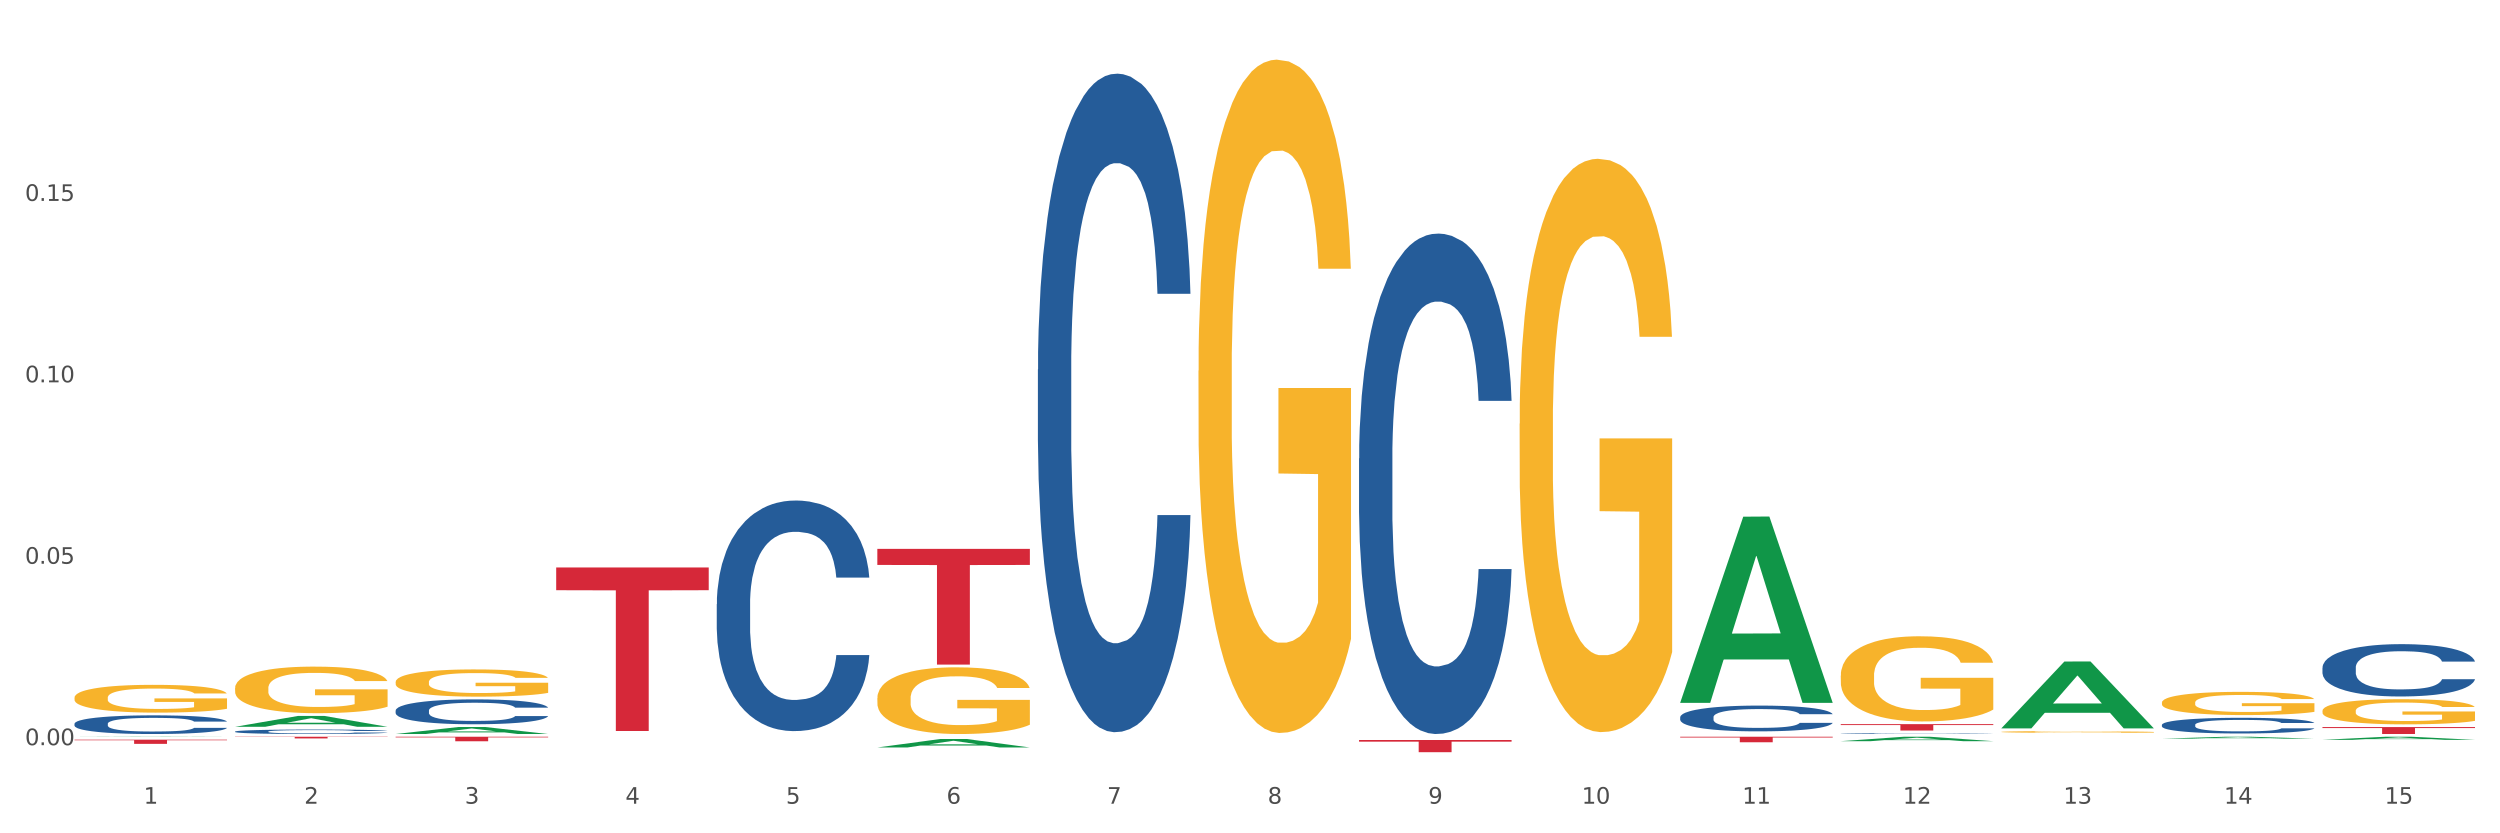 <?xml version="1.0" encoding="utf-8" standalone="no"?>
<!DOCTYPE svg PUBLIC "-//W3C//DTD SVG 1.1//EN"
  "http://www.w3.org/Graphics/SVG/1.1/DTD/svg11.dtd">
<svg xmlns:xlink="http://www.w3.org/1999/xlink" width="1080pt" height="360pt" viewBox="0 0 1080 360" xmlns="http://www.w3.org/2000/svg" version="1.1">
 <rect x="0" y="0" width="1080" height="360" fill="#333333" stroke="none"/>
 <defs>
  <style type="text/css">*{stroke-linejoin: round; stroke-linecap: butt}</style>
 </defs>
 <g id="figure_1">
  <g id="patch_1">
   <path d="M 0 360 
L 1080 360 
L 1080 0 
L 0 0 
z
" style="fill: #ffffff; stroke: #ffffff; stroke-linejoin: miter"/>
  </g>
  <g id="axes_1">
   <g id="matplotlib.axis_1">
    <g id="xtick_1">
     <g id="text_1">
      <!-- 1 -->
      <g style="fill: #4d4d4d" transform="translate(62.07 347.204) scale(0.096 -0.096)">
       <defs>
        <path id="DejaVuSans-31" d="M 794 531 
L 1825 531 
L 1825 4091 
L 703 3866 
L 703 4441 
L 1819 4666 
L 2450 4666 
L 2450 531 
L 3481 531 
L 3481 0 
L 794 0 
L 794 531 
z
" transform="scale(0.016)"/>
       </defs>
       <use xlink:href="#DejaVuSans-31"/>
      </g>
     </g>
    </g>
    <g id="xtick_2">
     <g id="text_2">
      <!-- 2 -->
      <g style="fill: #4d4d4d" transform="translate(131.436 347.204) scale(0.096 -0.096)">
       <defs>
        <path id="DejaVuSans-32" d="M 1228 531 
L 3431 531 
L 3431 0 
L 469 0 
L 469 531 
Q 828 903 1448 1529 
Q 2069 2156 2228 2338 
Q 2531 2678 2651 2914 
Q 2772 3150 2772 3378 
Q 2772 3750 2511 3984 
Q 2250 4219 1831 4219 
Q 1534 4219 1204 4116 
Q 875 4013 500 3803 
L 500 4441 
Q 881 4594 1212 4672 
Q 1544 4750 1819 4750 
Q 2544 4750 2975 4387 
Q 3406 4025 3406 3419 
Q 3406 3131 3298 2873 
Q 3191 2616 2906 2266 
Q 2828 2175 2409 1742 
Q 1991 1309 1228 531 
z
" transform="scale(0.016)"/>
       </defs>
       <use xlink:href="#DejaVuSans-32"/>
      </g>
     </g>
    </g>
    <g id="xtick_3">
     <g id="text_3">
      <!-- 3 -->
      <g style="fill: #4d4d4d" transform="translate(200.802 347.204) scale(0.096 -0.096)">
       <defs>
        <path id="DejaVuSans-33" d="M 2597 2516 
Q 3050 2419 3304 2112 
Q 3559 1806 3559 1356 
Q 3559 666 3084 287 
Q 2609 -91 1734 -91 
Q 1441 -91 1130 -33 
Q 819 25 488 141 
L 488 750 
Q 750 597 1062 519 
Q 1375 441 1716 441 
Q 2309 441 2620 675 
Q 2931 909 2931 1356 
Q 2931 1769 2642 2001 
Q 2353 2234 1838 2234 
L 1294 2234 
L 1294 2753 
L 1863 2753 
Q 2328 2753 2575 2939 
Q 2822 3125 2822 3475 
Q 2822 3834 2567 4026 
Q 2313 4219 1838 4219 
Q 1578 4219 1281 4162 
Q 984 4106 628 3988 
L 628 4550 
Q 988 4650 1302 4700 
Q 1616 4750 1894 4750 
Q 2613 4750 3031 4423 
Q 3450 4097 3450 3541 
Q 3450 3153 3228 2886 
Q 3006 2619 2597 2516 
z
" transform="scale(0.016)"/>
       </defs>
       <use xlink:href="#DejaVuSans-33"/>
      </g>
     </g>
    </g>
    <g id="xtick_4">
     <g id="text_4">
      <!-- 4 -->
      <g style="fill: #4d4d4d" transform="translate(270.169 347.204) scale(0.096 -0.096)">
       <defs>
        <path id="DejaVuSans-34" d="M 2419 4116 
L 825 1625 
L 2419 1625 
L 2419 4116 
z
M 2253 4666 
L 3047 4666 
L 3047 1625 
L 3713 1625 
L 3713 1100 
L 3047 1100 
L 3047 0 
L 2419 0 
L 2419 1100 
L 313 1100 
L 313 1709 
L 2253 4666 
z
" transform="scale(0.016)"/>
       </defs>
       <use xlink:href="#DejaVuSans-34"/>
      </g>
     </g>
    </g>
    <g id="xtick_5">
     <g id="text_5">
      <!-- 5 -->
      <g style="fill: #4d4d4d" transform="translate(339.535 347.204) scale(0.096 -0.096)">
       <defs>
        <path id="DejaVuSans-35" d="M 691 4666 
L 3169 4666 
L 3169 4134 
L 1269 4134 
L 1269 2991 
Q 1406 3038 1543 3061 
Q 1681 3084 1819 3084 
Q 2600 3084 3056 2656 
Q 3513 2228 3513 1497 
Q 3513 744 3044 326 
Q 2575 -91 1722 -91 
Q 1428 -91 1123 -41 
Q 819 9 494 109 
L 494 744 
Q 775 591 1075 516 
Q 1375 441 1709 441 
Q 2250 441 2565 725 
Q 2881 1009 2881 1497 
Q 2881 1984 2565 2268 
Q 2250 2553 1709 2553 
Q 1456 2553 1204 2497 
Q 953 2441 691 2322 
L 691 4666 
z
" transform="scale(0.016)"/>
       </defs>
       <use xlink:href="#DejaVuSans-35"/>
      </g>
     </g>
    </g>
    <g id="xtick_6">
     <g id="text_6">
      <!-- 6 -->
      <g style="fill: #4d4d4d" transform="translate(408.901 347.204) scale(0.096 -0.096)">
       <defs>
        <path id="DejaVuSans-36" d="M 2113 2584 
Q 1688 2584 1439 2293 
Q 1191 2003 1191 1497 
Q 1191 994 1439 701 
Q 1688 409 2113 409 
Q 2538 409 2786 701 
Q 3034 994 3034 1497 
Q 3034 2003 2786 2293 
Q 2538 2584 2113 2584 
z
M 3366 4563 
L 3366 3988 
Q 3128 4100 2886 4159 
Q 2644 4219 2406 4219 
Q 1781 4219 1451 3797 
Q 1122 3375 1075 2522 
Q 1259 2794 1537 2939 
Q 1816 3084 2150 3084 
Q 2853 3084 3261 2657 
Q 3669 2231 3669 1497 
Q 3669 778 3244 343 
Q 2819 -91 2113 -91 
Q 1303 -91 875 529 
Q 447 1150 447 2328 
Q 447 3434 972 4092 
Q 1497 4750 2381 4750 
Q 2619 4750 2861 4703 
Q 3103 4656 3366 4563 
z
" transform="scale(0.016)"/>
       </defs>
       <use xlink:href="#DejaVuSans-36"/>
      </g>
     </g>
    </g>
    <g id="xtick_7">
     <g id="text_7">
      <!-- 7 -->
      <g style="fill: #4d4d4d" transform="translate(478.267 347.204) scale(0.096 -0.096)">
       <defs>
        <path id="DejaVuSans-37" d="M 525 4666 
L 3525 4666 
L 3525 4397 
L 1831 0 
L 1172 0 
L 2766 4134 
L 525 4134 
L 525 4666 
z
" transform="scale(0.016)"/>
       </defs>
       <use xlink:href="#DejaVuSans-37"/>
      </g>
     </g>
    </g>
    <g id="xtick_8">
     <g id="text_8">
      <!-- 8 -->
      <g style="fill: #4d4d4d" transform="translate(547.634 347.204) scale(0.096 -0.096)">
       <defs>
        <path id="DejaVuSans-38" d="M 2034 2216 
Q 1584 2216 1326 1975 
Q 1069 1734 1069 1313 
Q 1069 891 1326 650 
Q 1584 409 2034 409 
Q 2484 409 2743 651 
Q 3003 894 3003 1313 
Q 3003 1734 2745 1975 
Q 2488 2216 2034 2216 
z
M 1403 2484 
Q 997 2584 770 2862 
Q 544 3141 544 3541 
Q 544 4100 942 4425 
Q 1341 4750 2034 4750 
Q 2731 4750 3128 4425 
Q 3525 4100 3525 3541 
Q 3525 3141 3298 2862 
Q 3072 2584 2669 2484 
Q 3125 2378 3379 2068 
Q 3634 1759 3634 1313 
Q 3634 634 3220 271 
Q 2806 -91 2034 -91 
Q 1263 -91 848 271 
Q 434 634 434 1313 
Q 434 1759 690 2068 
Q 947 2378 1403 2484 
z
M 1172 3481 
Q 1172 3119 1398 2916 
Q 1625 2713 2034 2713 
Q 2441 2713 2670 2916 
Q 2900 3119 2900 3481 
Q 2900 3844 2670 4047 
Q 2441 4250 2034 4250 
Q 1625 4250 1398 4047 
Q 1172 3844 1172 3481 
z
" transform="scale(0.016)"/>
       </defs>
       <use xlink:href="#DejaVuSans-38"/>
      </g>
     </g>
    </g>
    <g id="xtick_9">
     <g id="text_9">
      <!-- 9 -->
      <g style="fill: #4d4d4d" transform="translate(617 347.204) scale(0.096 -0.096)">
       <defs>
        <path id="DejaVuSans-39" d="M 703 97 
L 703 672 
Q 941 559 1184 500 
Q 1428 441 1663 441 
Q 2288 441 2617 861 
Q 2947 1281 2994 2138 
Q 2813 1869 2534 1725 
Q 2256 1581 1919 1581 
Q 1219 1581 811 2004 
Q 403 2428 403 3163 
Q 403 3881 828 4315 
Q 1253 4750 1959 4750 
Q 2769 4750 3195 4129 
Q 3622 3509 3622 2328 
Q 3622 1225 3098 567 
Q 2575 -91 1691 -91 
Q 1453 -91 1209 -44 
Q 966 3 703 97 
z
M 1959 2075 
Q 2384 2075 2632 2365 
Q 2881 2656 2881 3163 
Q 2881 3666 2632 3958 
Q 2384 4250 1959 4250 
Q 1534 4250 1286 3958 
Q 1038 3666 1038 3163 
Q 1038 2656 1286 2365 
Q 1534 2075 1959 2075 
z
" transform="scale(0.016)"/>
       </defs>
       <use xlink:href="#DejaVuSans-39"/>
      </g>
     </g>
    </g>
    <g id="xtick_10">
     <g id="text_10">
      <!-- 10 -->
      <g style="fill: #4d4d4d" transform="translate(683.312 347.204) scale(0.096 -0.096)">
       <defs>
        <path id="DejaVuSans-30" d="M 2034 4250 
Q 1547 4250 1301 3770 
Q 1056 3291 1056 2328 
Q 1056 1369 1301 889 
Q 1547 409 2034 409 
Q 2525 409 2770 889 
Q 3016 1369 3016 2328 
Q 3016 3291 2770 3770 
Q 2525 4250 2034 4250 
z
M 2034 4750 
Q 2819 4750 3233 4129 
Q 3647 3509 3647 2328 
Q 3647 1150 3233 529 
Q 2819 -91 2034 -91 
Q 1250 -91 836 529 
Q 422 1150 422 2328 
Q 422 3509 836 4129 
Q 1250 4750 2034 4750 
z
" transform="scale(0.016)"/>
       </defs>
       <use xlink:href="#DejaVuSans-31"/>
       <use xlink:href="#DejaVuSans-30" transform="translate(63.623 0)"/>
      </g>
     </g>
    </g>
    <g id="xtick_11">
     <g id="text_11">
      <!-- 11 -->
      <g style="fill: #4d4d4d" transform="translate(752.678 347.204) scale(0.096 -0.096)">
       <use xlink:href="#DejaVuSans-31"/>
       <use xlink:href="#DejaVuSans-31" transform="translate(63.623 0)"/>
      </g>
     </g>
    </g>
    <g id="xtick_12">
     <g id="text_12">
      <!-- 12 -->
      <g style="fill: #4d4d4d" transform="translate(822.044 347.204) scale(0.096 -0.096)">
       <use xlink:href="#DejaVuSans-31"/>
       <use xlink:href="#DejaVuSans-32" transform="translate(63.623 0)"/>
      </g>
     </g>
    </g>
    <g id="xtick_13">
     <g id="text_13">
      <!-- 13 -->
      <g style="fill: #4d4d4d" transform="translate(891.411 347.204) scale(0.096 -0.096)">
       <use xlink:href="#DejaVuSans-31"/>
       <use xlink:href="#DejaVuSans-33" transform="translate(63.623 0)"/>
      </g>
     </g>
    </g>
    <g id="xtick_14">
     <g id="text_14">
      <!-- 14 -->
      <g style="fill: #4d4d4d" transform="translate(960.777 347.204) scale(0.096 -0.096)">
       <use xlink:href="#DejaVuSans-31"/>
       <use xlink:href="#DejaVuSans-34" transform="translate(63.623 0)"/>
      </g>
     </g>
    </g>
    <g id="xtick_15">
     <g id="text_15">
      <!-- 15 -->
      <g style="fill: #4d4d4d" transform="translate(1030.143 347.204) scale(0.096 -0.096)">
       <use xlink:href="#DejaVuSans-31"/>
       <use xlink:href="#DejaVuSans-35" transform="translate(63.623 0)"/>
      </g>
     </g>
    </g>
    <g id="xtick_16"/>
    <g id="xtick_17"/>
    <g id="xtick_18"/>
    <g id="xtick_19"/>
    <g id="xtick_20"/>
    <g id="xtick_21"/>
    <g id="xtick_22"/>
    <g id="xtick_23"/>
    <g id="xtick_24"/>
    <g id="xtick_25"/>
    <g id="xtick_26"/>
    <g id="xtick_27"/>
    <g id="xtick_28"/>
    <g id="xtick_29"/>
   </g>
   <g id="matplotlib.axis_2">
    <g id="ytick_1">
     <g id="text_16">
      <!-- 0.00 -->
      <g style="fill: #4d4d4d" transform="translate(10.8 321.918) scale(0.096 -0.096)">
       <defs>
        <path id="DejaVuSans-2e" d="M 684 794 
L 1344 794 
L 1344 0 
L 684 0 
L 684 794 
z
" transform="scale(0.016)"/>
       </defs>
       <use xlink:href="#DejaVuSans-30"/>
       <use xlink:href="#DejaVuSans-2e" transform="translate(63.623 0)"/>
       <use xlink:href="#DejaVuSans-30" transform="translate(95.41 0)"/>
       <use xlink:href="#DejaVuSans-30" transform="translate(159.033 0)"/>
      </g>
     </g>
    </g>
    <g id="ytick_2">
     <g id="text_17">
      <!-- 0.05 -->
      <g style="fill: #4d4d4d" transform="translate(10.8 243.543) scale(0.096 -0.096)">
       <use xlink:href="#DejaVuSans-30"/>
       <use xlink:href="#DejaVuSans-2e" transform="translate(63.623 0)"/>
       <use xlink:href="#DejaVuSans-30" transform="translate(95.41 0)"/>
       <use xlink:href="#DejaVuSans-35" transform="translate(159.033 0)"/>
      </g>
     </g>
    </g>
    <g id="ytick_3">
     <g id="text_18">
      <!-- 0.10 -->
      <g style="fill: #4d4d4d" transform="translate(10.8 165.167) scale(0.096 -0.096)">
       <use xlink:href="#DejaVuSans-30"/>
       <use xlink:href="#DejaVuSans-2e" transform="translate(63.623 0)"/>
       <use xlink:href="#DejaVuSans-31" transform="translate(95.41 0)"/>
       <use xlink:href="#DejaVuSans-30" transform="translate(159.033 0)"/>
      </g>
     </g>
    </g>
    <g id="ytick_4">
     <g id="text_19">
      <!-- 0.15 -->
      <g style="fill: #4d4d4d" transform="translate(10.8 86.791) scale(0.096 -0.096)">
       <use xlink:href="#DejaVuSans-30"/>
       <use xlink:href="#DejaVuSans-2e" transform="translate(63.623 0)"/>
       <use xlink:href="#DejaVuSans-31" transform="translate(95.41 0)"/>
       <use xlink:href="#DejaVuSans-35" transform="translate(159.033 0)"/>
      </g>
     </g>
    </g>
    <g id="ytick_5"/>
    <g id="ytick_6"/>
    <g id="ytick_7"/>
    <g id="ytick_8"/>
   </g>
   <g id="PolyCollection_1">
    <path d="M 32.175 318.379 
L 32.243 318.379 
L 59.417 318.271 
L 70.695 318.271 
L 98.073 318.379 
L 85.029 318.379 
L 79.119 318.354 
L 51.061 318.354 
L 50.857 318.354 
L 45.151 318.379 
L 32.175 318.379 
L 32.175 318.379 
L 54.594 318.339 
L 75.586 318.339 
L 65.192 318.294 
L 65.056 318.294 
L 64.92 318.294 
L 54.526 318.339 
L 54.594 318.339 
L 32.175 318.379 
z
" clip-path="url(#p9f71ee2708)" style="fill: #109648"/>
    <path d="M 101.541 313.976 
L 101.609 313.972 
L 128.784 309.278 
L 140.061 309.274 
L 167.439 313.985 
L 154.395 313.985 
L 148.485 312.888 
L 120.427 312.888 
L 120.224 312.906 
L 114.517 313.985 
L 101.541 313.985 
L 101.541 313.976 
L 123.96 312.233 
L 144.952 312.229 
L 134.558 310.278 
L 134.422 310.269 
L 134.286 310.282 
L 123.892 312.229 
L 123.96 312.233 
L 101.541 313.976 
z
" clip-path="url(#p9f71ee2708)" style="fill: #109648"/>
    <path d="M 656.471 183.047 
L 656.549 182.821 
L 656.549 174.678 
L 656.704 167.666 
L 657.482 150.701 
L 658.649 136.677 
L 659.505 129.212 
L 660.361 123.105 
L 661.372 116.998 
L 662.617 110.664 
L 664.874 101.39 
L 666.274 96.64 
L 667.986 91.664 
L 671.098 84.425 
L 673.354 80.354 
L 675.688 76.961 
L 679.5 72.889 
L 681.99 71.08 
L 684.635 69.723 
L 687.825 68.818 
L 690.237 68.592 
L 695.527 69.27 
L 700.04 71.306 
L 702.218 72.889 
L 705.019 75.604 
L 706.497 77.413 
L 708.909 81.032 
L 711.399 85.783 
L 713.111 89.854 
L 715.678 97.545 
L 717.623 105.235 
L 719.412 114.736 
L 720.346 121.295 
L 721.046 127.403 
L 721.669 134.415 
L 722.291 145.498 
L 708.287 145.498 
L 707.742 137.581 
L 706.886 130.117 
L 705.642 122.879 
L 704.552 118.355 
L 702.685 112.7 
L 700.973 109.081 
L 699.184 106.366 
L 697.006 104.104 
L 695.294 102.973 
L 692.882 102.069 
L 688.136 102.295 
L 684.946 104.104 
L 682.768 106.366 
L 681.367 108.402 
L 680.123 110.664 
L 678.722 113.831 
L 677.088 118.581 
L 675.921 122.879 
L 674.754 128.307 
L 673.821 133.736 
L 672.965 140.07 
L 672.265 146.856 
L 671.72 153.868 
L 671.253 162.463 
L 670.864 176.713 
L 670.864 207.702 
L 671.02 214.714 
L 671.409 223.988 
L 671.876 231 
L 672.654 239.37 
L 673.354 245.025 
L 674.677 253.168 
L 676.155 259.954 
L 677.322 264.251 
L 678.489 267.87 
L 680.512 272.847 
L 682.768 276.918 
L 684.713 279.406 
L 687.358 281.668 
L 689.148 282.573 
L 690.704 283.026 
L 694.516 283.026 
L 697.239 282.347 
L 700.273 280.764 
L 702.607 278.728 
L 704.552 276.24 
L 706.731 272.168 
L 708.131 268.323 
L 708.131 221.048 
L 691.015 220.822 
L 691.015 189.38 
L 722.369 189.38 
L 722.369 281.668 
L 721.046 286.418 
L 719.568 290.716 
L 718.012 294.562 
L 715.678 299.312 
L 712.877 303.836 
L 710.387 307.002 
L 707.742 309.717 
L 704.63 312.205 
L 700.584 314.467 
L 698.095 315.372 
L 694.983 316.05 
L 691.326 316.276 
L 688.136 315.824 
L 685.024 314.693 
L 681.756 312.657 
L 678.567 309.717 
L 676.155 306.776 
L 673.743 303.157 
L 671.175 298.407 
L 669.153 293.883 
L 667.597 289.811 
L 665.885 284.609 
L 664.018 277.823 
L 662.617 271.716 
L 661.372 265.382 
L 660.05 257.239 
L 659.116 250.227 
L 658.183 241.405 
L 657.638 234.846 
L 657.016 224.667 
L 656.549 210.417 
L 656.471 183.047 
z
" clip-path="url(#p9f71ee2708)" style="fill: #f7b32b"/>
    <path d="M 517.739 160.18 
L 517.816 159.914 
L 517.816 150.351 
L 517.972 142.116 
L 518.75 122.192 
L 519.917 105.721 
L 520.773 96.955 
L 521.629 89.782 
L 522.64 82.609 
L 523.885 75.171 
L 526.141 64.279 
L 527.542 58.7 
L 529.253 52.856 
L 532.365 44.355 
L 534.621 39.573 
L 536.956 35.589 
L 540.768 30.807 
L 543.257 28.682 
L 545.903 27.088 
L 549.093 26.025 
L 551.504 25.759 
L 556.795 26.556 
L 561.307 28.947 
L 563.486 30.807 
L 566.287 33.995 
L 567.765 36.12 
L 570.177 40.37 
L 572.666 45.949 
L 574.378 50.731 
L 576.946 59.763 
L 578.891 68.795 
L 580.68 79.953 
L 581.614 87.657 
L 582.314 94.829 
L 582.936 103.065 
L 583.559 116.082 
L 569.554 116.082 
L 569.01 106.784 
L 568.154 98.017 
L 566.909 89.516 
L 565.82 84.203 
L 563.953 77.562 
L 562.241 73.311 
L 560.452 70.124 
L 558.273 67.467 
L 556.562 66.139 
L 554.15 65.076 
L 549.404 65.342 
L 546.214 67.467 
L 544.035 70.124 
L 542.635 72.514 
L 541.39 75.171 
L 539.99 78.89 
L 538.356 84.469 
L 537.189 89.516 
L 536.022 95.892 
L 535.088 102.268 
L 534.232 109.706 
L 533.532 117.676 
L 532.988 125.911 
L 532.521 136.006 
L 532.132 152.742 
L 532.132 189.136 
L 532.287 197.371 
L 532.676 208.263 
L 533.143 216.499 
L 533.921 226.328 
L 534.621 232.969 
L 535.944 242.533 
L 537.422 250.502 
L 538.589 255.55 
L 539.756 259.8 
L 541.779 265.644 
L 544.035 270.426 
L 545.981 273.348 
L 548.626 276.005 
L 550.415 277.067 
L 551.971 277.599 
L 555.784 277.599 
L 558.507 276.802 
L 561.541 274.942 
L 563.875 272.551 
L 565.82 269.629 
L 567.998 264.847 
L 569.399 260.331 
L 569.399 204.81 
L 552.282 204.544 
L 552.282 167.618 
L 583.636 167.618 
L 583.636 276.005 
L 582.314 281.584 
L 580.836 286.631 
L 579.28 291.147 
L 576.946 296.726 
L 574.145 302.039 
L 571.655 305.758 
L 569.01 308.946 
L 565.898 311.868 
L 561.852 314.525 
L 559.362 315.587 
L 556.25 316.384 
L 552.594 316.65 
L 549.404 316.118 
L 546.292 314.79 
L 543.024 312.399 
L 539.834 308.946 
L 537.422 305.492 
L 535.01 301.242 
L 532.443 295.663 
L 530.42 290.35 
L 528.864 285.568 
L 527.153 279.458 
L 525.285 271.489 
L 523.885 264.316 
L 522.64 256.878 
L 521.317 247.314 
L 520.384 239.079 
L 519.45 228.719 
L 518.906 221.015 
L 518.283 209.06 
L 517.816 192.324 
L 517.739 160.18 
z
" clip-path="url(#p9f71ee2708)" style="fill: #f7b32b"/>
    <path d="M 379.006 301.598 
L 379.084 301.571 
L 379.084 300.624 
L 379.24 299.808 
L 380.018 297.834 
L 381.185 296.202 
L 382.04 295.333 
L 382.896 294.622 
L 383.908 293.912 
L 385.152 293.175 
L 387.409 292.095 
L 388.809 291.543 
L 390.521 290.964 
L 393.633 290.121 
L 395.889 289.647 
L 398.223 289.253 
L 402.035 288.779 
L 404.525 288.568 
L 407.17 288.41 
L 410.36 288.305 
L 412.772 288.279 
L 418.062 288.358 
L 422.575 288.595 
L 424.753 288.779 
L 427.554 289.095 
L 429.032 289.305 
L 431.444 289.726 
L 433.934 290.279 
L 435.646 290.753 
L 438.213 291.648 
L 440.158 292.543 
L 441.948 293.648 
L 442.881 294.412 
L 443.581 295.122 
L 444.204 295.938 
L 444.826 297.228 
L 430.822 297.228 
L 430.277 296.307 
L 429.422 295.438 
L 428.177 294.596 
L 427.087 294.07 
L 425.22 293.412 
L 423.509 292.99 
L 421.719 292.675 
L 419.541 292.411 
L 417.829 292.28 
L 415.417 292.174 
L 410.671 292.201 
L 407.481 292.411 
L 405.303 292.675 
L 403.903 292.911 
L 402.658 293.175 
L 401.257 293.543 
L 399.624 294.096 
L 398.456 294.596 
L 397.289 295.228 
L 396.356 295.859 
L 395.5 296.596 
L 394.8 297.386 
L 394.255 298.202 
L 393.788 299.202 
L 393.399 300.861 
L 393.399 304.467 
L 393.555 305.283 
L 393.944 306.362 
L 394.411 307.178 
L 395.189 308.152 
L 395.889 308.81 
L 397.212 309.757 
L 398.69 310.547 
L 399.857 311.047 
L 401.024 311.468 
L 403.047 312.047 
L 405.303 312.521 
L 407.248 312.811 
L 409.893 313.074 
L 411.683 313.179 
L 413.239 313.232 
L 417.051 313.232 
L 419.774 313.153 
L 422.808 312.969 
L 425.142 312.732 
L 427.087 312.442 
L 429.266 311.968 
L 430.666 311.521 
L 430.666 306.02 
L 413.55 305.993 
L 413.55 302.335 
L 444.904 302.335 
L 444.904 313.074 
L 443.581 313.627 
L 442.103 314.127 
L 440.547 314.574 
L 438.213 315.127 
L 435.412 315.653 
L 432.923 316.022 
L 430.277 316.338 
L 427.165 316.627 
L 423.12 316.891 
L 420.63 316.996 
L 417.518 317.075 
L 413.861 317.101 
L 410.671 317.049 
L 407.559 316.917 
L 404.292 316.68 
L 401.102 316.338 
L 398.69 315.996 
L 396.278 315.575 
L 393.711 315.022 
L 391.688 314.495 
L 390.132 314.022 
L 388.42 313.416 
L 386.553 312.626 
L 385.152 311.916 
L 383.908 311.179 
L 382.585 310.231 
L 381.651 309.415 
L 380.718 308.389 
L 380.173 307.625 
L 379.551 306.441 
L 379.084 304.783 
L 379.006 301.598 
z
" clip-path="url(#p9f71ee2708)" style="fill: #f7b32b"/>
    <path d="M 170.907 294.629 
L 170.985 294.619 
L 170.985 294.232 
L 171.141 293.898 
L 171.919 293.092 
L 173.086 292.426 
L 173.942 292.071 
L 174.798 291.781 
L 175.809 291.49 
L 177.054 291.189 
L 179.31 290.749 
L 180.71 290.523 
L 182.422 290.286 
L 185.534 289.942 
L 187.79 289.749 
L 190.124 289.588 
L 193.937 289.394 
L 196.426 289.308 
L 199.072 289.244 
L 202.261 289.201 
L 204.673 289.19 
L 209.964 289.222 
L 214.476 289.319 
L 216.655 289.394 
L 219.456 289.523 
L 220.934 289.609 
L 223.346 289.781 
L 225.835 290.007 
L 227.547 290.2 
L 230.114 290.566 
L 232.059 290.931 
L 233.849 291.383 
L 234.783 291.695 
L 235.483 291.985 
L 236.105 292.318 
L 236.728 292.845 
L 222.723 292.845 
L 222.179 292.469 
L 221.323 292.114 
L 220.078 291.77 
L 218.989 291.555 
L 217.122 291.286 
L 215.41 291.114 
L 213.62 290.985 
L 211.442 290.878 
L 209.73 290.824 
L 207.319 290.781 
L 202.573 290.792 
L 199.383 290.878 
L 197.204 290.985 
L 195.804 291.082 
L 194.559 291.189 
L 193.159 291.34 
L 191.525 291.566 
L 190.358 291.77 
L 189.191 292.028 
L 188.257 292.286 
L 187.401 292.587 
L 186.701 292.909 
L 186.157 293.243 
L 185.69 293.651 
L 185.301 294.328 
L 185.301 295.801 
L 185.456 296.134 
L 185.845 296.575 
L 186.312 296.908 
L 187.09 297.306 
L 187.79 297.575 
L 189.113 297.962 
L 190.591 298.284 
L 191.758 298.489 
L 192.925 298.661 
L 194.948 298.897 
L 197.204 299.091 
L 199.149 299.209 
L 201.795 299.316 
L 203.584 299.359 
L 205.14 299.381 
L 208.952 299.381 
L 211.675 299.349 
L 214.71 299.273 
L 217.044 299.177 
L 218.989 299.058 
L 221.167 298.865 
L 222.568 298.682 
L 222.568 296.435 
L 205.451 296.425 
L 205.451 294.93 
L 236.805 294.93 
L 236.805 299.316 
L 235.483 299.542 
L 234.004 299.746 
L 232.448 299.929 
L 230.114 300.155 
L 227.314 300.37 
L 224.824 300.52 
L 222.179 300.649 
L 219.067 300.768 
L 215.021 300.875 
L 212.531 300.918 
L 209.419 300.95 
L 205.763 300.961 
L 202.573 300.94 
L 199.461 300.886 
L 196.193 300.789 
L 193.003 300.649 
L 190.591 300.51 
L 188.179 300.338 
L 185.612 300.112 
L 183.589 299.897 
L 182.033 299.703 
L 180.321 299.456 
L 178.454 299.134 
L 177.054 298.843 
L 175.809 298.542 
L 174.486 298.155 
L 173.553 297.822 
L 172.619 297.403 
L 172.074 297.091 
L 171.452 296.607 
L 170.985 295.93 
L 170.907 294.629 
z
" clip-path="url(#p9f71ee2708)" style="fill: #f7b32b"/>
    <path d="M 1003.302 307.076 
L 1003.38 307.067 
L 1003.38 306.709 
L 1003.535 306.401 
L 1004.314 305.656 
L 1005.481 305.04 
L 1006.336 304.712 
L 1007.192 304.443 
L 1008.204 304.175 
L 1009.448 303.897 
L 1011.705 303.489 
L 1013.105 303.281 
L 1014.817 303.062 
L 1017.929 302.744 
L 1020.185 302.565 
L 1022.519 302.416 
L 1026.331 302.237 
L 1028.821 302.158 
L 1031.466 302.098 
L 1034.656 302.059 
L 1037.068 302.049 
L 1042.358 302.078 
L 1046.871 302.168 
L 1049.049 302.237 
L 1051.85 302.357 
L 1053.328 302.436 
L 1055.74 302.595 
L 1058.23 302.804 
L 1059.942 302.983 
L 1062.509 303.321 
L 1064.454 303.658 
L 1066.244 304.076 
L 1067.177 304.364 
L 1067.877 304.632 
L 1068.5 304.94 
L 1069.122 305.427 
L 1055.118 305.427 
L 1054.573 305.079 
L 1053.717 304.751 
L 1052.473 304.433 
L 1051.383 304.235 
L 1049.516 303.986 
L 1047.805 303.827 
L 1046.015 303.708 
L 1043.837 303.609 
L 1042.125 303.559 
L 1039.713 303.519 
L 1034.967 303.529 
L 1031.777 303.609 
L 1029.599 303.708 
L 1028.199 303.797 
L 1026.954 303.897 
L 1025.553 304.036 
L 1023.919 304.245 
L 1022.752 304.433 
L 1021.585 304.672 
L 1020.652 304.91 
L 1019.796 305.189 
L 1019.096 305.487 
L 1018.551 305.795 
L 1018.084 306.172 
L 1017.695 306.798 
L 1017.695 308.16 
L 1017.851 308.468 
L 1018.24 308.875 
L 1018.707 309.183 
L 1019.485 309.551 
L 1020.185 309.799 
L 1021.508 310.157 
L 1022.986 310.455 
L 1024.153 310.644 
L 1025.32 310.803 
L 1027.343 311.021 
L 1029.599 311.2 
L 1031.544 311.309 
L 1034.189 311.409 
L 1035.979 311.448 
L 1037.535 311.468 
L 1041.347 311.468 
L 1044.07 311.439 
L 1047.104 311.369 
L 1049.438 311.28 
L 1051.383 311.17 
L 1053.562 310.991 
L 1054.962 310.822 
L 1054.962 308.746 
L 1037.846 308.736 
L 1037.846 307.355 
L 1069.2 307.355 
L 1069.2 311.409 
L 1067.877 311.617 
L 1066.399 311.806 
L 1064.843 311.975 
L 1062.509 312.184 
L 1059.708 312.382 
L 1057.219 312.522 
L 1054.573 312.641 
L 1051.461 312.75 
L 1047.416 312.85 
L 1044.926 312.889 
L 1041.814 312.919 
L 1038.157 312.929 
L 1034.967 312.909 
L 1031.855 312.859 
L 1028.588 312.77 
L 1025.398 312.641 
L 1022.986 312.512 
L 1020.574 312.353 
L 1018.007 312.144 
L 1015.984 311.945 
L 1014.428 311.766 
L 1012.716 311.538 
L 1010.849 311.24 
L 1009.448 310.972 
L 1008.204 310.693 
L 1006.881 310.336 
L 1005.947 310.028 
L 1005.014 309.64 
L 1004.469 309.352 
L 1003.847 308.905 
L 1003.38 308.279 
L 1003.302 307.076 
z
" clip-path="url(#p9f71ee2708)" style="fill: #f7b32b"/>
    <path d="M 933.936 303.517 
L 934.014 303.508 
L 934.014 303.178 
L 934.169 302.894 
L 934.947 302.207 
L 936.114 301.639 
L 936.97 301.337 
L 937.826 301.089 
L 938.837 300.842 
L 940.082 300.585 
L 942.338 300.21 
L 943.739 300.017 
L 945.45 299.816 
L 948.563 299.523 
L 950.819 299.358 
L 953.153 299.22 
L 956.965 299.055 
L 959.455 298.982 
L 962.1 298.927 
L 965.29 298.89 
L 967.702 298.881 
L 972.992 298.909 
L 977.505 298.991 
L 979.683 299.055 
L 982.484 299.165 
L 983.962 299.239 
L 986.374 299.385 
L 988.864 299.578 
L 990.575 299.742 
L 993.143 300.054 
L 995.088 300.365 
L 996.877 300.75 
L 997.811 301.016 
L 998.511 301.263 
L 999.134 301.547 
L 999.756 301.996 
L 985.752 301.996 
L 985.207 301.676 
L 984.351 301.373 
L 983.106 301.08 
L 982.017 300.897 
L 980.15 300.668 
L 978.438 300.521 
L 976.649 300.411 
L 974.47 300.32 
L 972.759 300.274 
L 970.347 300.237 
L 965.601 300.246 
L 962.411 300.32 
L 960.233 300.411 
L 958.832 300.494 
L 957.588 300.585 
L 956.187 300.714 
L 954.553 300.906 
L 953.386 301.08 
L 952.219 301.3 
L 951.286 301.52 
L 950.43 301.776 
L 949.73 302.051 
L 949.185 302.335 
L 948.718 302.683 
L 948.329 303.261 
L 948.329 304.516 
L 948.485 304.8 
L 948.874 305.175 
L 949.341 305.459 
L 950.119 305.798 
L 950.819 306.027 
L 952.141 306.357 
L 953.62 306.632 
L 954.787 306.806 
L 955.954 306.953 
L 957.977 307.154 
L 960.233 307.319 
L 962.178 307.42 
L 964.823 307.512 
L 966.613 307.548 
L 968.169 307.566 
L 971.981 307.566 
L 974.704 307.539 
L 977.738 307.475 
L 980.072 307.392 
L 982.017 307.292 
L 984.196 307.127 
L 985.596 306.971 
L 985.596 305.056 
L 968.48 305.047 
L 968.48 303.774 
L 999.834 303.774 
L 999.834 307.512 
L 998.511 307.704 
L 997.033 307.878 
L 995.477 308.034 
L 993.143 308.226 
L 990.342 308.409 
L 987.852 308.538 
L 985.207 308.648 
L 982.095 308.748 
L 978.049 308.84 
L 975.56 308.877 
L 972.448 308.904 
L 968.791 308.913 
L 965.601 308.895 
L 962.489 308.849 
L 959.221 308.767 
L 956.032 308.648 
L 953.62 308.528 
L 951.208 308.382 
L 948.64 308.189 
L 946.618 308.006 
L 945.061 307.841 
L 943.35 307.631 
L 941.483 307.356 
L 940.082 307.108 
L 938.837 306.852 
L 937.515 306.522 
L 936.581 306.238 
L 935.648 305.881 
L 935.103 305.615 
L 934.48 305.203 
L 934.014 304.626 
L 933.936 303.517 
z
" clip-path="url(#p9f71ee2708)" style="fill: #f7b32b"/>
    <path d="M 864.57 316.177 
L 864.647 316.176 
L 864.647 316.152 
L 864.803 316.131 
L 865.581 316.08 
L 866.748 316.038 
L 867.604 316.016 
L 868.46 315.997 
L 869.471 315.979 
L 870.716 315.96 
L 872.972 315.933 
L 874.373 315.918 
L 876.084 315.903 
L 879.196 315.882 
L 881.453 315.87 
L 883.787 315.86 
L 887.599 315.847 
L 890.089 315.842 
L 892.734 315.838 
L 895.924 315.835 
L 898.336 315.835 
L 903.626 315.837 
L 908.139 315.843 
L 910.317 315.847 
L 913.118 315.855 
L 914.596 315.861 
L 917.008 315.872 
L 919.498 315.886 
L 921.209 315.898 
L 923.777 315.921 
L 925.722 315.944 
L 927.511 315.972 
L 928.445 315.992 
L 929.145 316.01 
L 929.767 316.031 
L 930.39 316.064 
L 916.385 316.064 
L 915.841 316.041 
L 914.985 316.018 
L 913.74 315.997 
L 912.651 315.983 
L 910.784 315.966 
L 909.072 315.956 
L 907.283 315.947 
L 905.104 315.941 
L 903.393 315.937 
L 900.981 315.935 
L 896.235 315.935 
L 893.045 315.941 
L 890.867 315.947 
L 889.466 315.953 
L 888.221 315.96 
L 886.821 315.97 
L 885.187 315.984 
L 884.02 315.997 
L 882.853 316.013 
L 881.919 316.029 
L 881.064 316.048 
L 880.363 316.068 
L 879.819 316.089 
L 879.352 316.115 
L 878.963 316.158 
L 878.963 316.25 
L 879.119 316.271 
L 879.508 316.299 
L 879.974 316.32 
L 880.752 316.345 
L 881.453 316.362 
L 882.775 316.386 
L 884.253 316.406 
L 885.42 316.419 
L 886.587 316.43 
L 888.61 316.445 
L 890.867 316.457 
L 892.812 316.464 
L 895.457 316.471 
L 897.246 316.474 
L 898.802 316.475 
L 902.615 316.475 
L 905.338 316.473 
L 908.372 316.469 
L 910.706 316.462 
L 912.651 316.455 
L 914.829 316.443 
L 916.23 316.431 
L 916.23 316.29 
L 899.114 316.289 
L 899.114 316.195 
L 930.468 316.195 
L 930.468 316.471 
L 929.145 316.485 
L 927.667 316.498 
L 926.111 316.51 
L 923.777 316.524 
L 920.976 316.537 
L 918.486 316.547 
L 915.841 316.555 
L 912.729 316.562 
L 908.683 316.569 
L 906.193 316.572 
L 903.081 316.574 
L 899.425 316.575 
L 896.235 316.573 
L 893.123 316.57 
L 889.855 316.564 
L 886.665 316.555 
L 884.253 316.546 
L 881.842 316.535 
L 879.274 316.521 
L 877.251 316.508 
L 875.695 316.496 
L 873.984 316.48 
L 872.116 316.46 
L 870.716 316.441 
L 869.471 316.423 
L 868.149 316.398 
L 867.215 316.377 
L 866.281 316.351 
L 865.737 316.331 
L 865.114 316.301 
L 864.647 316.258 
L 864.57 316.177 
z
" clip-path="url(#p9f71ee2708)" style="fill: #f7b32b"/>
    <path d="M 795.203 291.871 
L 795.281 291.837 
L 795.281 290.627 
L 795.437 289.585 
L 796.215 287.065 
L 797.382 284.981 
L 798.238 283.872 
L 799.094 282.965 
L 800.105 282.057 
L 801.35 281.116 
L 803.606 279.738 
L 805.006 279.032 
L 806.718 278.293 
L 809.83 277.218 
L 812.086 276.613 
L 814.42 276.109 
L 818.233 275.504 
L 820.722 275.235 
L 823.368 275.033 
L 826.557 274.899 
L 828.969 274.865 
L 834.26 274.966 
L 838.772 275.268 
L 840.951 275.504 
L 843.752 275.907 
L 845.23 276.176 
L 847.642 276.713 
L 850.131 277.419 
L 851.843 278.024 
L 854.41 279.167 
L 856.355 280.31 
L 858.145 281.721 
L 859.078 282.696 
L 859.779 283.603 
L 860.401 284.645 
L 861.024 286.292 
L 847.019 286.292 
L 846.475 285.115 
L 845.619 284.006 
L 844.374 282.931 
L 843.285 282.259 
L 841.418 281.419 
L 839.706 280.881 
L 837.916 280.478 
L 835.738 280.142 
L 834.026 279.973 
L 831.615 279.839 
L 826.869 279.873 
L 823.679 280.142 
L 821.5 280.478 
L 820.1 280.78 
L 818.855 281.116 
L 817.455 281.587 
L 815.821 282.292 
L 814.654 282.931 
L 813.487 283.738 
L 812.553 284.544 
L 811.697 285.485 
L 810.997 286.493 
L 810.453 287.535 
L 809.986 288.812 
L 809.597 290.93 
L 809.597 295.534 
L 809.752 296.576 
L 810.141 297.954 
L 810.608 298.996 
L 811.386 300.239 
L 812.086 301.079 
L 813.409 302.289 
L 814.887 303.297 
L 816.054 303.936 
L 817.221 304.474 
L 819.244 305.213 
L 821.5 305.818 
L 823.445 306.188 
L 826.091 306.524 
L 827.88 306.658 
L 829.436 306.725 
L 833.248 306.725 
L 835.971 306.625 
L 839.006 306.389 
L 841.34 306.087 
L 843.285 305.717 
L 845.463 305.112 
L 846.864 304.541 
L 846.864 297.517 
L 829.747 297.483 
L 829.747 292.812 
L 861.101 292.812 
L 861.101 306.524 
L 859.779 307.23 
L 858.3 307.868 
L 856.744 308.439 
L 854.41 309.145 
L 851.61 309.817 
L 849.12 310.288 
L 846.475 310.691 
L 843.363 311.061 
L 839.317 311.397 
L 836.827 311.531 
L 833.715 311.632 
L 830.059 311.666 
L 826.869 311.599 
L 823.757 311.431 
L 820.489 311.128 
L 817.299 310.691 
L 814.887 310.254 
L 812.475 309.717 
L 809.908 309.011 
L 807.885 308.339 
L 806.329 307.734 
L 804.617 306.961 
L 802.75 305.952 
L 801.35 305.045 
L 800.105 304.104 
L 798.782 302.894 
L 797.849 301.852 
L 796.915 300.542 
L 796.37 299.567 
L 795.748 298.055 
L 795.281 295.937 
L 795.203 291.871 
z
" clip-path="url(#p9f71ee2708)" style="fill: #f7b32b"/>
    <path d="M 101.541 297.277 
L 101.619 297.259 
L 101.619 296.597 
L 101.775 296.027 
L 102.553 294.648 
L 103.72 293.509 
L 104.575 292.902 
L 105.431 292.406 
L 106.443 291.91 
L 107.688 291.395 
L 109.944 290.641 
L 111.344 290.255 
L 113.056 289.851 
L 116.168 289.263 
L 118.424 288.932 
L 120.758 288.656 
L 124.57 288.325 
L 127.06 288.178 
L 129.705 288.068 
L 132.895 287.994 
L 135.307 287.976 
L 140.598 288.031 
L 145.11 288.196 
L 147.289 288.325 
L 150.089 288.546 
L 151.568 288.693 
L 153.979 288.987 
L 156.469 289.373 
L 158.181 289.704 
L 160.748 290.329 
L 162.693 290.954 
L 164.483 291.726 
L 165.416 292.259 
L 166.117 292.755 
L 166.739 293.325 
L 167.361 294.226 
L 153.357 294.226 
L 152.812 293.582 
L 151.957 292.976 
L 150.712 292.387 
L 149.623 292.02 
L 147.755 291.56 
L 146.044 291.266 
L 144.254 291.046 
L 142.076 290.862 
L 140.364 290.77 
L 137.952 290.696 
L 133.206 290.715 
L 130.017 290.862 
L 127.838 291.046 
L 126.438 291.211 
L 125.193 291.395 
L 123.792 291.652 
L 122.159 292.038 
L 120.992 292.387 
L 119.825 292.829 
L 118.891 293.27 
L 118.035 293.784 
L 117.335 294.336 
L 116.79 294.906 
L 116.324 295.604 
L 115.935 296.762 
L 115.935 299.281 
L 116.09 299.85 
L 116.479 300.604 
L 116.946 301.174 
L 117.724 301.854 
L 118.424 302.313 
L 119.747 302.975 
L 121.225 303.527 
L 122.392 303.876 
L 123.559 304.17 
L 125.582 304.574 
L 127.838 304.905 
L 129.783 305.107 
L 132.428 305.291 
L 134.218 305.365 
L 135.774 305.402 
L 139.586 305.402 
L 142.309 305.346 
L 145.343 305.218 
L 147.678 305.052 
L 149.623 304.85 
L 151.801 304.519 
L 153.201 304.207 
L 153.201 300.365 
L 136.085 300.347 
L 136.085 297.792 
L 167.439 297.792 
L 167.439 305.291 
L 166.117 305.677 
L 164.638 306.027 
L 163.082 306.339 
L 160.748 306.725 
L 157.947 307.093 
L 155.458 307.35 
L 152.812 307.571 
L 149.7 307.773 
L 145.655 307.957 
L 143.165 308.03 
L 140.053 308.085 
L 136.396 308.104 
L 133.206 308.067 
L 130.094 307.975 
L 126.827 307.81 
L 123.637 307.571 
L 121.225 307.332 
L 118.813 307.038 
L 116.246 306.651 
L 114.223 306.284 
L 112.667 305.953 
L 110.955 305.53 
L 109.088 304.979 
L 107.688 304.482 
L 106.443 303.968 
L 105.12 303.306 
L 104.186 302.736 
L 103.253 302.019 
L 102.708 301.486 
L 102.086 300.659 
L 101.619 299.501 
L 101.541 297.277 
z
" clip-path="url(#p9f71ee2708)" style="fill: #f7b32b"/>
    <path d="M 32.175 301.398 
L 32.253 301.387 
L 32.253 300.992 
L 32.408 300.652 
L 33.186 299.829 
L 34.353 299.149 
L 35.209 298.787 
L 36.065 298.491 
L 37.076 298.194 
L 38.321 297.887 
L 40.578 297.438 
L 41.978 297.207 
L 43.69 296.966 
L 46.802 296.615 
L 49.058 296.417 
L 51.392 296.253 
L 55.204 296.055 
L 57.694 295.968 
L 60.339 295.902 
L 63.529 295.858 
L 65.941 295.847 
L 71.231 295.88 
L 75.744 295.979 
L 77.922 296.055 
L 80.723 296.187 
L 82.201 296.275 
L 84.613 296.45 
L 87.103 296.681 
L 88.815 296.878 
L 91.382 297.251 
L 93.327 297.624 
L 95.116 298.085 
L 96.05 298.403 
L 96.75 298.699 
L 97.373 299.039 
L 97.995 299.577 
L 83.991 299.577 
L 83.446 299.193 
L 82.59 298.831 
L 81.346 298.48 
L 80.256 298.26 
L 78.389 297.986 
L 76.677 297.81 
L 74.888 297.679 
L 72.71 297.569 
L 70.998 297.514 
L 68.586 297.47 
L 63.84 297.481 
L 60.65 297.569 
L 58.472 297.679 
L 57.071 297.778 
L 55.827 297.887 
L 54.426 298.041 
L 52.792 298.271 
L 51.625 298.48 
L 50.458 298.743 
L 49.525 299.006 
L 48.669 299.313 
L 47.969 299.642 
L 47.424 299.982 
L 46.957 300.399 
L 46.568 301.09 
L 46.568 302.593 
L 46.724 302.933 
L 47.113 303.383 
L 47.58 303.723 
L 48.358 304.129 
L 49.058 304.403 
L 50.381 304.798 
L 51.859 305.127 
L 53.026 305.336 
L 54.193 305.511 
L 56.216 305.752 
L 58.472 305.95 
L 60.417 306.071 
L 63.062 306.18 
L 64.852 306.224 
L 66.408 306.246 
L 70.22 306.246 
L 72.943 306.213 
L 75.977 306.136 
L 78.311 306.038 
L 80.256 305.917 
L 82.435 305.72 
L 83.835 305.533 
L 83.835 303.24 
L 66.719 303.229 
L 66.719 301.705 
L 98.073 301.705 
L 98.073 306.18 
L 96.75 306.411 
L 95.272 306.619 
L 93.716 306.806 
L 91.382 307.036 
L 88.581 307.255 
L 86.091 307.409 
L 83.446 307.54 
L 80.334 307.661 
L 76.288 307.771 
L 73.799 307.815 
L 70.687 307.848 
L 67.03 307.859 
L 63.84 307.837 
L 60.728 307.782 
L 57.461 307.683 
L 54.271 307.54 
L 51.859 307.398 
L 49.447 307.222 
L 46.879 306.992 
L 44.857 306.773 
L 43.301 306.575 
L 41.589 306.323 
L 39.722 305.994 
L 38.321 305.698 
L 37.076 305.39 
L 35.754 304.996 
L 34.82 304.655 
L 33.887 304.228 
L 33.342 303.91 
L 32.72 303.416 
L 32.253 302.725 
L 32.175 301.398 
z
" clip-path="url(#p9f71ee2708)" style="fill: #f7b32b"/>
    <path d="M 1003.302 314.099 
L 1069.2 314.099 
L 1069.2 314.516 
L 1043.278 314.519 
L 1043.278 317.101 
L 1029.068 317.101 
L 1029.068 314.519 
L 1003.302 314.516 
L 1003.302 314.102 
L 1003.302 314.099 
z
" clip-path="url(#p9f71ee2708)" style="fill: #d62839"/>
    <path d="M 795.203 312.836 
L 861.101 312.836 
L 861.101 313.22 
L 835.179 313.223 
L 835.179 315.603 
L 820.969 315.603 
L 820.969 313.223 
L 795.203 313.22 
L 795.203 312.838 
L 795.203 312.836 
z
" clip-path="url(#p9f71ee2708)" style="fill: #d62839"/>
    <path d="M 725.837 318.271 
L 791.735 318.271 
L 791.735 318.602 
L 765.813 318.604 
L 765.813 320.653 
L 751.603 320.653 
L 751.603 318.604 
L 725.837 318.602 
L 725.837 318.273 
L 725.837 318.271 
z
" clip-path="url(#p9f71ee2708)" style="fill: #d62839"/>
    <path d="M 1003.302 319.615 
L 1003.37 319.614 
L 1030.544 318.273 
L 1041.822 318.271 
L 1069.2 319.618 
L 1056.156 319.618 
L 1050.246 319.304 
L 1022.188 319.304 
L 1021.984 319.309 
L 1016.278 319.618 
L 1003.302 319.618 
L 1003.302 319.615 
L 1025.721 319.117 
L 1046.713 319.116 
L 1036.319 318.558 
L 1036.183 318.556 
L 1036.047 318.56 
L 1025.653 319.116 
L 1025.721 319.117 
L 1003.302 319.615 
z
" clip-path="url(#p9f71ee2708)" style="fill: #109648"/>
    <path d="M 379.006 237.105 
L 444.904 237.105 
L 444.904 244.054 
L 418.982 244.1 
L 418.982 287.109 
L 404.772 287.109 
L 404.772 244.1 
L 379.006 244.054 
L 379.006 237.152 
L 379.006 237.105 
z
" clip-path="url(#p9f71ee2708)" style="fill: #d62839"/>
    <path d="M 587.105 319.674 
L 653.003 319.674 
L 653.003 320.407 
L 627.081 320.412 
L 627.081 324.95 
L 612.871 324.95 
L 612.871 320.412 
L 587.105 320.407 
L 587.105 319.679 
L 587.105 319.674 
z
" clip-path="url(#p9f71ee2708)" style="fill: #d62839"/>
    <path d="M 101.541 316.029 
L 101.619 316.028 
L 101.619 315.978 
L 101.853 315.91 
L 102.71 315.786 
L 103.8 315.692 
L 105.67 315.582 
L 106.682 315.535 
L 108.006 315.484 
L 110.733 315.4 
L 113.848 315.329 
L 116.029 315.29 
L 117.665 315.265 
L 121.326 315.221 
L 123.429 315.201 
L 125.61 315.185 
L 127.48 315.175 
L 130.595 315.162 
L 133.088 315.157 
L 135.97 315.155 
L 138.385 315.157 
L 141.578 315.164 
L 146.252 315.185 
L 148.044 315.198 
L 150.458 315.219 
L 152.951 315.247 
L 154.976 315.276 
L 157.313 315.317 
L 159.728 315.37 
L 162.064 315.438 
L 163.7 315.5 
L 165.024 315.566 
L 166.193 315.646 
L 167.05 315.733 
L 167.439 315.806 
L 153.185 315.806 
L 152.795 315.74 
L 152.016 315.669 
L 151.237 315.621 
L 150.38 315.582 
L 149.056 315.537 
L 147.888 315.509 
L 145.941 315.475 
L 144.149 315.454 
L 142.669 315.441 
L 140.877 315.431 
L 137.061 315.42 
L 134.334 315.42 
L 132.621 315.423 
L 130.518 315.432 
L 128.726 315.445 
L 126.623 315.466 
L 124.987 315.489 
L 123.351 315.519 
L 122.417 315.541 
L 121.015 315.58 
L 120.08 315.612 
L 118.834 315.667 
L 118.133 315.706 
L 116.886 315.807 
L 116.341 315.882 
L 116.107 315.934 
L 115.952 315.99 
L 115.952 316.268 
L 116.419 316.392 
L 116.808 316.445 
L 117.431 316.506 
L 118.6 316.584 
L 120.314 316.66 
L 122.105 316.716 
L 123.585 316.749 
L 124.987 316.774 
L 126.389 316.794 
L 128.103 316.811 
L 129.505 316.822 
L 131.608 316.833 
L 134.101 316.838 
L 136.048 316.838 
L 140.021 316.829 
L 141.812 316.82 
L 143.526 316.808 
L 145.395 316.788 
L 146.875 316.767 
L 147.732 316.751 
L 149.134 316.717 
L 150.225 316.682 
L 151.159 316.641 
L 151.783 316.605 
L 152.484 316.552 
L 153.029 316.492 
L 153.185 316.46 
L 167.439 316.46 
L 167.128 316.524 
L 166.582 316.586 
L 165.492 316.669 
L 164.635 316.717 
L 163.311 316.776 
L 161.909 316.826 
L 159.961 316.881 
L 158.17 316.922 
L 156.3 316.957 
L 154.275 316.989 
L 150.614 317.034 
L 149.29 317.046 
L 146.486 317.067 
L 144.305 317.08 
L 141.111 317.092 
L 137.84 317.099 
L 134.412 317.101 
L 131.374 317.098 
L 128.025 317.087 
L 125.922 317.076 
L 123.585 317.06 
L 120.859 317.035 
L 118.288 317.005 
L 115.874 316.97 
L 113.615 316.929 
L 111.512 316.883 
L 108.785 316.806 
L 106.76 316.732 
L 105.28 316.662 
L 104.267 316.604 
L 103.255 316.529 
L 102.71 316.477 
L 101.853 316.353 
L 101.541 316.237 
L 101.541 316.029 
z
" clip-path="url(#p9f71ee2708)" style="fill: #255c99"/>
    <path d="M 32.175 312.656 
L 32.253 312.648 
L 32.253 312.442 
L 32.487 312.162 
L 33.343 311.646 
L 34.434 311.255 
L 36.303 310.798 
L 37.316 310.606 
L 38.64 310.392 
L 41.366 310.046 
L 44.482 309.751 
L 46.663 309.589 
L 48.299 309.486 
L 51.96 309.301 
L 54.063 309.22 
L 56.244 309.154 
L 58.114 309.11 
L 61.229 309.058 
L 63.722 309.036 
L 66.604 309.029 
L 69.019 309.036 
L 72.212 309.065 
L 76.886 309.154 
L 78.677 309.206 
L 81.092 309.294 
L 83.585 309.412 
L 85.61 309.53 
L 87.947 309.699 
L 90.361 309.921 
L 92.698 310.201 
L 94.334 310.459 
L 95.658 310.732 
L 96.827 311.063 
L 97.683 311.425 
L 98.073 311.727 
L 83.818 311.727 
L 83.429 311.454 
L 82.65 311.159 
L 81.871 310.96 
L 81.014 310.798 
L 79.69 310.614 
L 78.522 310.496 
L 76.574 310.356 
L 74.783 310.267 
L 73.303 310.216 
L 71.511 310.171 
L 67.694 310.127 
L 64.968 310.127 
L 63.255 310.142 
L 61.151 310.179 
L 59.36 310.23 
L 57.257 310.319 
L 55.621 310.415 
L 53.985 310.54 
L 53.05 310.628 
L 51.648 310.791 
L 50.714 310.923 
L 49.467 311.152 
L 48.766 311.314 
L 47.52 311.734 
L 46.975 312.044 
L 46.741 312.258 
L 46.585 312.494 
L 46.585 313.644 
L 47.053 314.16 
L 47.442 314.381 
L 48.065 314.632 
L 49.234 314.956 
L 50.947 315.273 
L 52.739 315.501 
L 54.219 315.641 
L 55.621 315.745 
L 57.023 315.826 
L 58.737 315.9 
L 60.139 315.944 
L 62.242 315.988 
L 64.734 316.01 
L 66.682 316.01 
L 70.654 315.973 
L 72.446 315.936 
L 74.16 315.885 
L 76.029 315.804 
L 77.509 315.715 
L 78.366 315.649 
L 79.768 315.509 
L 80.858 315.361 
L 81.793 315.192 
L 82.416 315.044 
L 83.117 314.823 
L 83.663 314.573 
L 83.818 314.44 
L 98.073 314.44 
L 97.761 314.705 
L 97.216 314.963 
L 96.126 315.31 
L 95.269 315.509 
L 93.945 315.752 
L 92.542 315.959 
L 90.595 316.187 
L 88.804 316.357 
L 86.934 316.504 
L 84.909 316.637 
L 81.248 316.821 
L 79.924 316.873 
L 77.12 316.961 
L 74.939 317.013 
L 71.745 317.064 
L 68.473 317.094 
L 65.046 317.101 
L 62.008 317.086 
L 58.659 317.042 
L 56.556 316.998 
L 54.219 316.932 
L 51.493 316.828 
L 48.922 316.703 
L 46.507 316.556 
L 44.248 316.386 
L 42.145 316.194 
L 39.419 315.877 
L 37.394 315.568 
L 35.914 315.28 
L 34.901 315.037 
L 33.889 314.727 
L 33.343 314.514 
L 32.487 313.997 
L 32.175 313.518 
L 32.175 312.656 
z
" clip-path="url(#p9f71ee2708)" style="fill: #255c99"/>
    <path d="M 795.203 316.92 
L 795.281 316.92 
L 795.281 316.912 
L 795.515 316.9 
L 796.372 316.879 
L 797.462 316.864 
L 799.332 316.845 
L 800.344 316.837 
L 801.669 316.828 
L 804.395 316.814 
L 807.511 316.802 
L 809.692 316.796 
L 811.327 316.792 
L 814.988 316.784 
L 817.092 316.781 
L 819.273 316.778 
L 821.142 316.776 
L 824.258 316.774 
L 826.75 316.773 
L 829.632 316.773 
L 832.047 316.773 
L 835.241 316.775 
L 839.914 316.778 
L 841.706 316.78 
L 844.121 316.784 
L 846.613 316.789 
L 848.638 316.793 
L 850.975 316.8 
L 853.39 316.809 
L 855.727 316.821 
L 857.362 316.831 
L 858.687 316.842 
L 859.855 316.856 
L 860.712 316.87 
L 861.101 316.883 
L 846.847 316.883 
L 846.457 316.872 
L 845.678 316.86 
L 844.899 316.852 
L 844.043 316.845 
L 842.718 316.837 
L 841.55 316.833 
L 839.603 316.827 
L 837.811 316.823 
L 836.331 316.821 
L 834.54 316.819 
L 830.723 316.818 
L 827.997 316.818 
L 826.283 316.818 
L 824.18 316.82 
L 822.388 316.822 
L 820.285 316.825 
L 818.649 316.829 
L 817.014 316.834 
L 816.079 316.838 
L 814.677 316.845 
L 813.742 316.85 
L 812.496 316.859 
L 811.795 316.866 
L 810.548 316.883 
L 810.003 316.896 
L 809.77 316.904 
L 809.614 316.914 
L 809.614 316.961 
L 810.081 316.982 
L 810.471 316.991 
L 811.094 317.001 
L 812.262 317.014 
L 813.976 317.027 
L 815.767 317.036 
L 817.247 317.042 
L 818.649 317.046 
L 820.051 317.049 
L 821.765 317.052 
L 823.167 317.054 
L 825.27 317.056 
L 827.763 317.057 
L 829.71 317.057 
L 833.683 317.055 
L 835.474 317.054 
L 837.188 317.052 
L 839.057 317.048 
L 840.537 317.045 
L 841.394 317.042 
L 842.796 317.036 
L 843.887 317.03 
L 844.822 317.024 
L 845.445 317.018 
L 846.146 317.009 
L 846.691 316.998 
L 846.847 316.993 
L 861.101 316.993 
L 860.79 317.004 
L 860.245 317.014 
L 859.154 317.028 
L 858.297 317.036 
L 856.973 317.046 
L 855.571 317.055 
L 853.624 317.064 
L 851.832 317.071 
L 849.963 317.077 
L 847.937 317.082 
L 844.276 317.09 
L 842.952 317.092 
L 840.148 317.095 
L 837.967 317.098 
L 834.773 317.1 
L 831.502 317.101 
L 828.074 317.101 
L 825.037 317.101 
L 821.687 317.099 
L 819.584 317.097 
L 817.247 317.094 
L 814.521 317.09 
L 811.951 317.085 
L 809.536 317.079 
L 807.277 317.072 
L 805.174 317.064 
L 802.448 317.051 
L 800.422 317.039 
L 798.942 317.027 
L 797.93 317.017 
L 796.917 317.005 
L 796.372 316.996 
L 795.515 316.975 
L 795.203 316.956 
L 795.203 316.92 
z
" clip-path="url(#p9f71ee2708)" style="fill: #255c99"/>
    <path d="M 725.837 309.815 
L 725.915 309.805 
L 725.915 309.52 
L 726.149 309.133 
L 727.006 308.421 
L 728.096 307.882 
L 729.966 307.251 
L 730.978 306.987 
L 732.302 306.692 
L 735.029 306.213 
L 738.144 305.807 
L 740.325 305.583 
L 741.961 305.44 
L 745.622 305.186 
L 747.725 305.074 
L 749.906 304.983 
L 751.776 304.922 
L 754.891 304.85 
L 757.384 304.82 
L 760.266 304.81 
L 762.681 304.82 
L 765.874 304.861 
L 770.548 304.983 
L 772.34 305.054 
L 774.754 305.176 
L 777.247 305.339 
L 779.272 305.501 
L 781.609 305.735 
L 784.024 306.041 
L 786.36 306.427 
L 787.996 306.783 
L 789.32 307.16 
L 790.489 307.617 
L 791.346 308.116 
L 791.735 308.533 
L 777.481 308.533 
L 777.091 308.157 
L 776.312 307.75 
L 775.533 307.475 
L 774.676 307.251 
L 773.352 306.997 
L 772.184 306.834 
L 770.237 306.641 
L 768.445 306.519 
L 766.965 306.447 
L 765.173 306.386 
L 761.357 306.325 
L 758.63 306.325 
L 756.917 306.346 
L 754.814 306.397 
L 753.022 306.468 
L 750.919 306.59 
L 749.283 306.722 
L 747.647 306.895 
L 746.713 307.017 
L 745.311 307.241 
L 744.376 307.424 
L 743.13 307.739 
L 742.429 307.963 
L 741.182 308.543 
L 740.637 308.97 
L 740.403 309.265 
L 740.248 309.591 
L 740.248 311.178 
L 740.715 311.89 
L 741.104 312.195 
L 741.727 312.541 
L 742.896 312.989 
L 744.61 313.426 
L 746.401 313.741 
L 747.881 313.935 
L 749.283 314.077 
L 750.685 314.189 
L 752.399 314.291 
L 753.801 314.352 
L 755.904 314.413 
L 758.397 314.443 
L 760.344 314.443 
L 764.317 314.392 
L 766.108 314.342 
L 767.822 314.27 
L 769.691 314.158 
L 771.171 314.036 
L 772.028 313.945 
L 773.43 313.752 
L 774.521 313.548 
L 775.455 313.314 
L 776.079 313.111 
L 776.78 312.805 
L 777.325 312.46 
L 777.481 312.277 
L 791.735 312.277 
L 791.424 312.643 
L 790.878 312.999 
L 789.788 313.477 
L 788.931 313.752 
L 787.607 314.087 
L 786.205 314.372 
L 784.257 314.687 
L 782.466 314.921 
L 780.596 315.125 
L 778.571 315.308 
L 774.91 315.562 
L 773.586 315.634 
L 770.782 315.756 
L 768.601 315.827 
L 765.407 315.898 
L 762.136 315.939 
L 758.708 315.949 
L 755.67 315.929 
L 752.321 315.868 
L 750.218 315.806 
L 747.881 315.715 
L 745.155 315.573 
L 742.584 315.4 
L 740.17 315.196 
L 737.911 314.962 
L 735.808 314.698 
L 733.081 314.26 
L 731.056 313.833 
L 729.576 313.436 
L 728.563 313.101 
L 727.551 312.673 
L 727.006 312.378 
L 726.149 311.666 
L 725.837 311.005 
L 725.837 309.815 
z
" clip-path="url(#p9f71ee2708)" style="fill: #255c99"/>
    <path d="M 864.57 314.61 
L 864.638 314.583 
L 891.812 285.777 
L 903.089 285.75 
L 930.468 314.664 
L 917.424 314.664 
L 911.513 307.931 
L 883.456 307.931 
L 883.252 308.04 
L 877.545 314.664 
L 864.57 314.664 
L 864.57 314.61 
L 886.989 303.913 
L 907.981 303.886 
L 897.587 291.913 
L 897.451 291.858 
L 897.315 291.94 
L 886.921 303.886 
L 886.989 303.913 
L 864.57 314.61 
z
" clip-path="url(#p9f71ee2708)" style="fill: #109648"/>
    <path d="M 933.936 319.105 
L 934.004 319.104 
L 961.178 318.272 
L 972.456 318.271 
L 999.834 319.107 
L 986.79 319.107 
L 980.88 318.912 
L 952.822 318.912 
L 952.618 318.915 
L 946.912 319.107 
L 933.936 319.107 
L 933.936 319.105 
L 956.355 318.796 
L 977.347 318.795 
L 966.953 318.449 
L 966.817 318.448 
L 966.681 318.45 
L 956.287 318.795 
L 956.355 318.796 
L 933.936 319.105 
z
" clip-path="url(#p9f71ee2708)" style="fill: #109648"/>
    <path d="M 725.837 303.488 
L 725.905 303.413 
L 753.08 223.207 
L 764.357 223.132 
L 791.735 303.64 
L 778.691 303.64 
L 772.781 284.892 
L 744.723 284.892 
L 744.52 285.195 
L 738.813 303.64 
L 725.837 303.64 
L 725.837 303.488 
L 748.256 273.704 
L 769.248 273.629 
L 758.854 240.292 
L 758.718 240.14 
L 758.582 240.367 
L 748.188 273.629 
L 748.256 273.704 
L 725.837 303.488 
z
" clip-path="url(#p9f71ee2708)" style="fill: #109648"/>
    <path d="M 795.203 320.184 
L 795.271 320.183 
L 822.446 318.273 
L 833.723 318.271 
L 861.101 320.188 
L 848.058 320.188 
L 842.147 319.742 
L 814.09 319.742 
L 813.886 319.749 
L 808.179 320.188 
L 795.203 320.188 
L 795.203 320.184 
L 817.622 319.475 
L 838.615 319.474 
L 828.22 318.68 
L 828.084 318.676 
L 827.949 318.682 
L 817.554 319.474 
L 817.622 319.475 
L 795.203 320.184 
z
" clip-path="url(#p9f71ee2708)" style="fill: #109648"/>
    <path d="M 101.541 318.271 
L 167.439 318.271 
L 167.439 318.372 
L 141.517 318.373 
L 141.517 319 
L 127.307 319 
L 127.307 318.373 
L 101.541 318.372 
L 101.541 318.272 
L 101.541 318.271 
z
" clip-path="url(#p9f71ee2708)" style="fill: #d62839"/>
    <path d="M 32.175 319.549 
L 98.073 319.549 
L 98.073 319.799 
L 72.151 319.8 
L 72.151 321.345 
L 57.941 321.345 
L 57.941 319.8 
L 32.175 319.799 
L 32.175 319.551 
L 32.175 319.549 
z
" clip-path="url(#p9f71ee2708)" style="fill: #d62839"/>
    <path d="M 170.907 317.095 
L 170.975 317.093 
L 198.15 314.056 
L 209.427 314.053 
L 236.805 317.101 
L 223.762 317.101 
L 217.851 316.391 
L 189.794 316.391 
L 189.59 316.403 
L 183.883 317.101 
L 170.907 317.101 
L 170.907 317.095 
L 193.326 315.968 
L 214.319 315.965 
L 203.924 314.703 
L 203.788 314.697 
L 203.653 314.705 
L 193.258 315.965 
L 193.326 315.968 
L 170.907 317.095 
z
" clip-path="url(#p9f71ee2708)" style="fill: #109648"/>
    <path d="M 379.006 322.905 
L 379.074 322.902 
L 406.248 319.242 
L 417.526 319.239 
L 444.904 322.912 
L 431.86 322.912 
L 425.95 322.057 
L 397.892 322.057 
L 397.689 322.07 
L 391.982 322.912 
L 379.006 322.912 
L 379.006 322.905 
L 401.425 321.546 
L 422.417 321.543 
L 412.023 320.022 
L 411.887 320.015 
L 411.751 320.025 
L 401.357 321.543 
L 401.425 321.546 
L 379.006 322.905 
z
" clip-path="url(#p9f71ee2708)" style="fill: #109648"/>
    <path d="M 240.274 245.15 
L 306.172 245.15 
L 306.172 254.969 
L 280.25 255.035 
L 280.25 315.802 
L 266.039 315.802 
L 266.039 255.035 
L 240.274 254.969 
L 240.274 245.217 
L 240.274 245.15 
z
" clip-path="url(#p9f71ee2708)" style="fill: #d62839"/>
    <path d="M 170.907 318.271 
L 236.805 318.271 
L 236.805 318.542 
L 210.883 318.544 
L 210.883 320.222 
L 196.673 320.222 
L 196.673 318.544 
L 170.907 318.542 
L 170.907 318.273 
L 170.907 318.271 
z
" clip-path="url(#p9f71ee2708)" style="fill: #d62839"/>
    <path d="M 309.64 260.982 
L 309.718 260.891 
L 309.718 258.344 
L 309.951 254.887 
L 310.808 248.518 
L 311.899 243.696 
L 313.768 238.056 
L 314.781 235.69 
L 316.105 233.052 
L 318.831 228.776 
L 321.947 225.137 
L 324.128 223.135 
L 325.764 221.861 
L 329.425 219.587 
L 331.528 218.586 
L 333.709 217.767 
L 335.578 217.222 
L 338.694 216.585 
L 341.187 216.312 
L 344.069 216.221 
L 346.484 216.312 
L 349.677 216.676 
L 354.351 217.767 
L 356.142 218.404 
L 358.557 219.496 
L 361.05 220.952 
L 363.075 222.407 
L 365.412 224.5 
L 367.826 227.229 
L 370.163 230.686 
L 371.799 233.871 
L 373.123 237.237 
L 374.291 241.331 
L 375.148 245.789 
L 375.538 249.519 
L 361.283 249.519 
L 360.894 246.153 
L 360.115 242.513 
L 359.336 240.057 
L 358.479 238.056 
L 357.155 235.781 
L 355.987 234.325 
L 354.039 232.597 
L 352.248 231.505 
L 350.768 230.868 
L 348.976 230.322 
L 345.159 229.777 
L 342.433 229.777 
L 340.719 229.958 
L 338.616 230.413 
L 336.825 231.05 
L 334.722 232.142 
L 333.086 233.325 
L 331.45 234.871 
L 330.515 235.963 
L 329.113 237.965 
L 328.179 239.602 
L 326.932 242.423 
L 326.231 244.424 
L 324.985 249.61 
L 324.44 253.431 
L 324.206 256.069 
L 324.05 258.981 
L 324.05 273.173 
L 324.518 279.542 
L 324.907 282.271 
L 325.53 285.364 
L 326.699 289.367 
L 328.412 293.279 
L 330.204 296.1 
L 331.684 297.828 
L 333.086 299.102 
L 334.488 300.103 
L 336.202 301.013 
L 337.604 301.558 
L 339.707 302.104 
L 342.199 302.377 
L 344.147 302.377 
L 348.119 301.922 
L 349.911 301.467 
L 351.624 300.831 
L 353.494 299.83 
L 354.974 298.738 
L 355.831 297.919 
L 357.233 296.191 
L 358.323 294.371 
L 359.258 292.279 
L 359.881 290.459 
L 360.582 287.73 
L 361.127 284.636 
L 361.283 282.999 
L 375.538 282.999 
L 375.226 286.274 
L 374.681 289.458 
L 373.59 293.734 
L 372.734 296.191 
L 371.409 299.193 
L 370.007 301.74 
L 368.06 304.561 
L 366.268 306.653 
L 364.399 308.473 
L 362.374 310.11 
L 358.713 312.385 
L 357.389 313.022 
L 354.584 314.113 
L 352.403 314.75 
L 349.21 315.387 
L 345.938 315.751 
L 342.511 315.842 
L 339.473 315.66 
L 336.124 315.114 
L 334.021 314.568 
L 331.684 313.75 
L 328.957 312.476 
L 326.387 310.929 
L 323.972 309.11 
L 321.713 307.017 
L 319.61 304.652 
L 316.884 300.74 
L 314.859 296.919 
L 313.379 293.37 
L 312.366 290.368 
L 311.354 286.547 
L 310.808 283.909 
L 309.951 277.54 
L 309.64 271.627 
L 309.64 260.982 
z
" clip-path="url(#p9f71ee2708)" style="fill: #255c99"/>
    <path d="M 170.907 306.962 
L 170.985 306.952 
L 170.985 306.677 
L 171.219 306.304 
L 172.076 305.617 
L 173.166 305.096 
L 175.036 304.488 
L 176.048 304.232 
L 177.373 303.948 
L 180.099 303.486 
L 183.215 303.093 
L 185.396 302.877 
L 187.031 302.74 
L 190.692 302.494 
L 192.796 302.386 
L 194.977 302.298 
L 196.846 302.239 
L 199.962 302.17 
L 202.454 302.141 
L 205.336 302.131 
L 207.751 302.141 
L 210.945 302.18 
L 215.618 302.298 
L 217.41 302.367 
L 219.825 302.485 
L 222.317 302.642 
L 224.342 302.799 
L 226.679 303.025 
L 229.094 303.319 
L 231.431 303.692 
L 233.066 304.036 
L 234.391 304.399 
L 235.559 304.841 
L 236.416 305.322 
L 236.805 305.725 
L 222.551 305.725 
L 222.161 305.361 
L 221.382 304.969 
L 220.604 304.704 
L 219.747 304.488 
L 218.422 304.242 
L 217.254 304.085 
L 215.307 303.898 
L 213.515 303.781 
L 212.035 303.712 
L 210.244 303.653 
L 206.427 303.594 
L 203.701 303.594 
L 201.987 303.614 
L 199.884 303.663 
L 198.092 303.732 
L 195.989 303.849 
L 194.353 303.977 
L 192.718 304.144 
L 191.783 304.262 
L 190.381 304.478 
L 189.446 304.655 
L 188.2 304.959 
L 187.499 305.175 
L 186.252 305.735 
L 185.707 306.147 
L 185.474 306.432 
L 185.318 306.746 
L 185.318 308.278 
L 185.785 308.965 
L 186.175 309.26 
L 186.798 309.593 
L 187.966 310.025 
L 189.68 310.448 
L 191.471 310.752 
L 192.951 310.939 
L 194.353 311.076 
L 195.755 311.184 
L 197.469 311.282 
L 198.871 311.341 
L 200.974 311.4 
L 203.467 311.43 
L 205.414 311.43 
L 209.387 311.38 
L 211.178 311.331 
L 212.892 311.263 
L 214.761 311.155 
L 216.241 311.037 
L 217.098 310.948 
L 218.5 310.762 
L 219.591 310.565 
L 220.526 310.34 
L 221.149 310.143 
L 221.85 309.849 
L 222.395 309.515 
L 222.551 309.338 
L 236.805 309.338 
L 236.494 309.692 
L 235.949 310.035 
L 234.858 310.497 
L 234.001 310.762 
L 232.677 311.086 
L 231.275 311.361 
L 229.328 311.665 
L 227.536 311.891 
L 225.667 312.087 
L 223.641 312.264 
L 219.98 312.51 
L 218.656 312.578 
L 215.852 312.696 
L 213.671 312.765 
L 210.477 312.834 
L 207.206 312.873 
L 203.779 312.883 
L 200.741 312.863 
L 197.391 312.804 
L 195.288 312.745 
L 192.951 312.657 
L 190.225 312.519 
L 187.655 312.352 
L 185.24 312.156 
L 182.981 311.93 
L 180.878 311.675 
L 178.152 311.253 
L 176.126 310.84 
L 174.646 310.457 
L 173.634 310.133 
L 172.621 309.721 
L 172.076 309.436 
L 171.219 308.749 
L 170.907 308.111 
L 170.907 306.962 
z
" clip-path="url(#p9f71ee2708)" style="fill: #255c99"/>
    <path d="M 587.105 198.045 
L 587.183 197.848 
L 587.183 192.32 
L 587.416 184.817 
L 588.273 170.996 
L 589.364 160.532 
L 591.233 148.291 
L 592.246 143.157 
L 593.57 137.432 
L 596.296 128.152 
L 599.412 120.255 
L 601.593 115.911 
L 603.229 113.147 
L 606.89 108.211 
L 608.993 106.039 
L 611.174 104.262 
L 613.043 103.077 
L 616.159 101.695 
L 618.652 101.103 
L 621.534 100.905 
L 623.948 101.103 
L 627.142 101.893 
L 631.816 104.262 
L 633.607 105.644 
L 636.022 108.013 
L 638.514 111.172 
L 640.54 114.331 
L 642.877 118.872 
L 645.291 124.796 
L 647.628 132.298 
L 649.264 139.209 
L 650.588 146.514 
L 651.756 155.399 
L 652.613 165.073 
L 653.003 173.168 
L 638.748 173.168 
L 638.359 165.863 
L 637.58 157.965 
L 636.801 152.634 
L 635.944 148.291 
L 634.62 143.355 
L 633.451 140.196 
L 631.504 136.444 
L 629.713 134.075 
L 628.233 132.693 
L 626.441 131.509 
L 622.624 130.324 
L 619.898 130.324 
L 618.184 130.719 
L 616.081 131.706 
L 614.29 133.088 
L 612.186 135.457 
L 610.551 138.024 
L 608.915 141.38 
L 607.98 143.75 
L 606.578 148.093 
L 605.643 151.647 
L 604.397 157.768 
L 603.696 162.112 
L 602.45 173.366 
L 601.905 181.658 
L 601.671 187.384 
L 601.515 193.702 
L 601.515 224.502 
L 601.982 238.323 
L 602.372 244.246 
L 602.995 250.959 
L 604.163 259.646 
L 605.877 268.136 
L 607.669 274.257 
L 609.149 278.008 
L 610.551 280.772 
L 611.953 282.944 
L 613.666 284.919 
L 615.069 286.103 
L 617.172 287.288 
L 619.664 287.88 
L 621.612 287.88 
L 625.584 286.893 
L 627.376 285.906 
L 629.089 284.524 
L 630.959 282.352 
L 632.439 279.983 
L 633.296 278.206 
L 634.698 274.454 
L 635.788 270.506 
L 636.723 265.964 
L 637.346 262.016 
L 638.047 256.093 
L 638.592 249.38 
L 638.748 245.826 
L 653.003 245.826 
L 652.691 252.934 
L 652.146 259.844 
L 651.055 269.124 
L 650.199 274.454 
L 648.874 280.97 
L 647.472 286.498 
L 645.525 292.619 
L 643.733 297.16 
L 641.864 301.109 
L 639.839 304.663 
L 636.178 309.599 
L 634.853 310.981 
L 632.049 313.35 
L 629.868 314.732 
L 626.675 316.114 
L 623.403 316.904 
L 619.976 317.101 
L 616.938 316.706 
L 613.589 315.522 
L 611.485 314.337 
L 609.149 312.56 
L 606.422 309.796 
L 603.852 306.439 
L 601.437 302.491 
L 599.178 297.95 
L 597.075 292.816 
L 594.349 284.326 
L 592.324 276.034 
L 590.844 268.334 
L 589.831 261.818 
L 588.818 253.526 
L 588.273 247.8 
L 587.416 233.979 
L 587.105 221.146 
L 587.105 198.045 
z
" clip-path="url(#p9f71ee2708)" style="fill: #255c99"/>
    <path d="M 448.372 159.648 
L 448.45 159.388 
L 448.45 152.114 
L 448.684 142.241 
L 449.541 124.054 
L 450.631 110.284 
L 452.501 94.175 
L 453.513 87.42 
L 454.837 79.885 
L 457.564 67.674 
L 460.679 57.281 
L 462.861 51.566 
L 464.496 47.928 
L 468.157 41.433 
L 470.26 38.575 
L 472.441 36.236 
L 474.311 34.678 
L 477.427 32.859 
L 479.919 32.079 
L 482.801 31.82 
L 485.216 32.079 
L 488.41 33.119 
L 493.083 36.236 
L 494.875 38.055 
L 497.289 41.173 
L 499.782 45.33 
L 501.807 49.487 
L 504.144 55.463 
L 506.559 63.257 
L 508.896 73.13 
L 510.531 82.224 
L 511.856 91.837 
L 513.024 103.528 
L 513.881 116.259 
L 514.27 126.912 
L 500.016 126.912 
L 499.626 117.299 
L 498.847 106.906 
L 498.068 99.891 
L 497.212 94.175 
L 495.887 87.68 
L 494.719 83.523 
L 492.772 78.586 
L 490.98 75.468 
L 489.5 73.65 
L 487.709 72.091 
L 483.892 70.532 
L 481.165 70.532 
L 479.452 71.052 
L 477.349 72.351 
L 475.557 74.169 
L 473.454 77.287 
L 471.818 80.665 
L 470.183 85.082 
L 469.248 88.199 
L 467.846 93.915 
L 466.911 98.592 
L 465.665 106.646 
L 464.964 112.362 
L 463.717 127.172 
L 463.172 138.084 
L 462.938 145.618 
L 462.783 153.932 
L 462.783 194.463 
L 463.25 212.65 
L 463.639 220.445 
L 464.263 229.279 
L 465.431 240.71 
L 467.145 251.882 
L 468.936 259.937 
L 470.416 264.873 
L 471.818 268.511 
L 473.22 271.369 
L 474.934 273.967 
L 476.336 275.526 
L 478.439 277.084 
L 480.932 277.864 
L 482.879 277.864 
L 486.852 276.565 
L 488.643 275.266 
L 490.357 273.447 
L 492.226 270.589 
L 493.706 267.471 
L 494.563 265.133 
L 495.965 260.196 
L 497.056 255 
L 497.99 249.024 
L 498.614 243.828 
L 499.315 236.034 
L 499.86 227.2 
L 500.016 222.523 
L 514.27 222.523 
L 513.959 231.877 
L 513.413 240.97 
L 512.323 253.182 
L 511.466 260.196 
L 510.142 268.77 
L 508.74 276.045 
L 506.792 284.099 
L 505.001 290.075 
L 503.131 295.271 
L 501.106 299.948 
L 497.445 306.443 
L 496.121 308.262 
L 493.317 311.38 
L 491.136 313.199 
L 487.942 315.017 
L 484.671 316.057 
L 481.243 316.316 
L 478.206 315.797 
L 474.856 314.238 
L 472.753 312.679 
L 470.416 310.341 
L 467.69 306.703 
L 465.119 302.286 
L 462.705 297.09 
L 460.446 291.114 
L 458.343 284.359 
L 455.616 273.187 
L 453.591 262.275 
L 452.111 252.142 
L 451.099 243.568 
L 450.086 232.656 
L 449.541 225.122 
L 448.684 206.935 
L 448.372 190.047 
L 448.372 159.648 
z
" clip-path="url(#p9f71ee2708)" style="fill: #255c99"/>
    <path d="M 933.936 313.129 
L 934.014 313.123 
L 934.014 312.95 
L 934.247 312.714 
L 935.104 312.281 
L 936.195 311.953 
L 938.064 311.569 
L 939.077 311.408 
L 940.401 311.229 
L 943.127 310.938 
L 946.243 310.69 
L 948.424 310.554 
L 950.06 310.467 
L 953.721 310.312 
L 955.824 310.244 
L 958.005 310.189 
L 959.874 310.151 
L 962.99 310.108 
L 965.483 310.089 
L 968.365 310.083 
L 970.779 310.089 
L 973.973 310.114 
L 978.647 310.189 
L 980.438 310.232 
L 982.853 310.306 
L 985.346 310.405 
L 987.371 310.504 
L 989.708 310.647 
L 992.122 310.832 
L 994.459 311.068 
L 996.095 311.284 
L 997.419 311.513 
L 998.587 311.792 
L 999.444 312.095 
L 999.834 312.349 
L 985.579 312.349 
L 985.19 312.12 
L 984.411 311.872 
L 983.632 311.705 
L 982.775 311.569 
L 981.451 311.414 
L 980.283 311.315 
L 978.335 311.198 
L 976.544 311.123 
L 975.064 311.08 
L 973.272 311.043 
L 969.455 311.006 
L 966.729 311.006 
L 965.015 311.018 
L 962.912 311.049 
L 961.121 311.092 
L 959.018 311.167 
L 957.382 311.247 
L 955.746 311.352 
L 954.811 311.427 
L 953.409 311.563 
L 952.475 311.674 
L 951.228 311.866 
L 950.527 312.002 
L 949.281 312.355 
L 948.736 312.615 
L 948.502 312.795 
L 948.346 312.993 
L 948.346 313.959 
L 948.814 314.392 
L 949.203 314.578 
L 949.826 314.788 
L 950.995 315.061 
L 952.708 315.327 
L 954.5 315.519 
L 955.98 315.636 
L 957.382 315.723 
L 958.784 315.791 
L 960.498 315.853 
L 961.9 315.89 
L 964.003 315.927 
L 966.495 315.946 
L 968.443 315.946 
L 972.415 315.915 
L 974.207 315.884 
L 975.92 315.841 
L 977.79 315.772 
L 979.27 315.698 
L 980.127 315.642 
L 981.529 315.525 
L 982.619 315.401 
L 983.554 315.259 
L 984.177 315.135 
L 984.878 314.949 
L 985.423 314.739 
L 985.579 314.627 
L 999.834 314.627 
L 999.522 314.85 
L 998.977 315.067 
L 997.886 315.358 
L 997.03 315.525 
L 995.705 315.729 
L 994.303 315.902 
L 992.356 316.094 
L 990.564 316.237 
L 988.695 316.361 
L 986.67 316.472 
L 983.009 316.627 
L 981.685 316.67 
L 978.88 316.744 
L 976.699 316.788 
L 973.506 316.831 
L 970.234 316.856 
L 966.807 316.862 
L 963.769 316.85 
L 960.42 316.813 
L 958.317 316.775 
L 955.98 316.72 
L 953.253 316.633 
L 950.683 316.528 
L 948.268 316.404 
L 946.009 316.262 
L 943.906 316.101 
L 941.18 315.834 
L 939.155 315.574 
L 937.675 315.333 
L 936.662 315.129 
L 935.65 314.869 
L 935.104 314.689 
L 934.247 314.256 
L 933.936 313.853 
L 933.936 313.129 
z
" clip-path="url(#p9f71ee2708)" style="fill: #255c99"/>
    <path d="M 1003.302 288.428 
L 1003.38 288.407 
L 1003.38 287.829 
L 1003.614 287.044 
L 1004.47 285.599 
L 1005.561 284.504 
L 1007.43 283.224 
L 1008.443 282.687 
L 1009.767 282.089 
L 1012.494 281.118 
L 1015.609 280.292 
L 1017.79 279.838 
L 1019.426 279.549 
L 1023.087 279.033 
L 1025.19 278.805 
L 1027.371 278.62 
L 1029.241 278.496 
L 1032.356 278.351 
L 1034.849 278.289 
L 1037.731 278.269 
L 1040.146 278.289 
L 1043.339 278.372 
L 1048.013 278.62 
L 1049.805 278.764 
L 1052.219 279.012 
L 1054.712 279.342 
L 1056.737 279.673 
L 1059.074 280.148 
L 1061.489 280.767 
L 1063.825 281.552 
L 1065.461 282.274 
L 1066.785 283.038 
L 1067.954 283.968 
L 1068.811 284.979 
L 1069.2 285.826 
L 1054.945 285.826 
L 1054.556 285.062 
L 1053.777 284.236 
L 1052.998 283.678 
L 1052.141 283.224 
L 1050.817 282.708 
L 1049.649 282.378 
L 1047.701 281.985 
L 1045.91 281.737 
L 1044.43 281.593 
L 1042.638 281.469 
L 1038.822 281.345 
L 1036.095 281.345 
L 1034.382 281.386 
L 1032.278 281.49 
L 1030.487 281.634 
L 1028.384 281.882 
L 1026.748 282.15 
L 1025.112 282.501 
L 1024.178 282.749 
L 1022.775 283.204 
L 1021.841 283.575 
L 1020.594 284.215 
L 1019.893 284.67 
L 1018.647 285.847 
L 1018.102 286.714 
L 1017.868 287.313 
L 1017.712 287.973 
L 1017.712 291.194 
L 1018.18 292.64 
L 1018.569 293.259 
L 1019.192 293.961 
L 1020.361 294.87 
L 1022.074 295.758 
L 1023.866 296.398 
L 1025.346 296.79 
L 1026.748 297.079 
L 1028.15 297.306 
L 1029.864 297.513 
L 1031.266 297.637 
L 1033.369 297.761 
L 1035.862 297.823 
L 1037.809 297.823 
L 1041.781 297.719 
L 1043.573 297.616 
L 1045.287 297.472 
L 1047.156 297.244 
L 1048.636 296.997 
L 1049.493 296.811 
L 1050.895 296.419 
L 1051.986 296.006 
L 1052.92 295.531 
L 1053.543 295.118 
L 1054.244 294.498 
L 1054.79 293.796 
L 1054.945 293.425 
L 1069.2 293.425 
L 1068.888 294.168 
L 1068.343 294.891 
L 1067.253 295.861 
L 1066.396 296.419 
L 1065.072 297.1 
L 1063.67 297.678 
L 1061.722 298.318 
L 1059.931 298.793 
L 1058.061 299.206 
L 1056.036 299.578 
L 1052.375 300.094 
L 1051.051 300.239 
L 1048.247 300.486 
L 1046.066 300.631 
L 1042.872 300.775 
L 1039.6 300.858 
L 1036.173 300.879 
L 1033.135 300.837 
L 1029.786 300.713 
L 1027.683 300.59 
L 1025.346 300.404 
L 1022.62 300.115 
L 1020.049 299.764 
L 1017.634 299.351 
L 1015.376 298.876 
L 1013.272 298.339 
L 1010.546 297.451 
L 1008.521 296.584 
L 1007.041 295.778 
L 1006.028 295.097 
L 1005.016 294.23 
L 1004.47 293.631 
L 1003.614 292.186 
L 1003.302 290.843 
L 1003.302 288.428 
z
" clip-path="url(#p9f71ee2708)" style="fill: #255c99"/>
   </g>
  </g>
 </g>
 <defs>
  <clipPath id="p9f71ee2708">
   <rect x="32.175" y="10.8" width="1037.025" height="329.109"/>
  </clipPath>
 </defs>
</svg>
